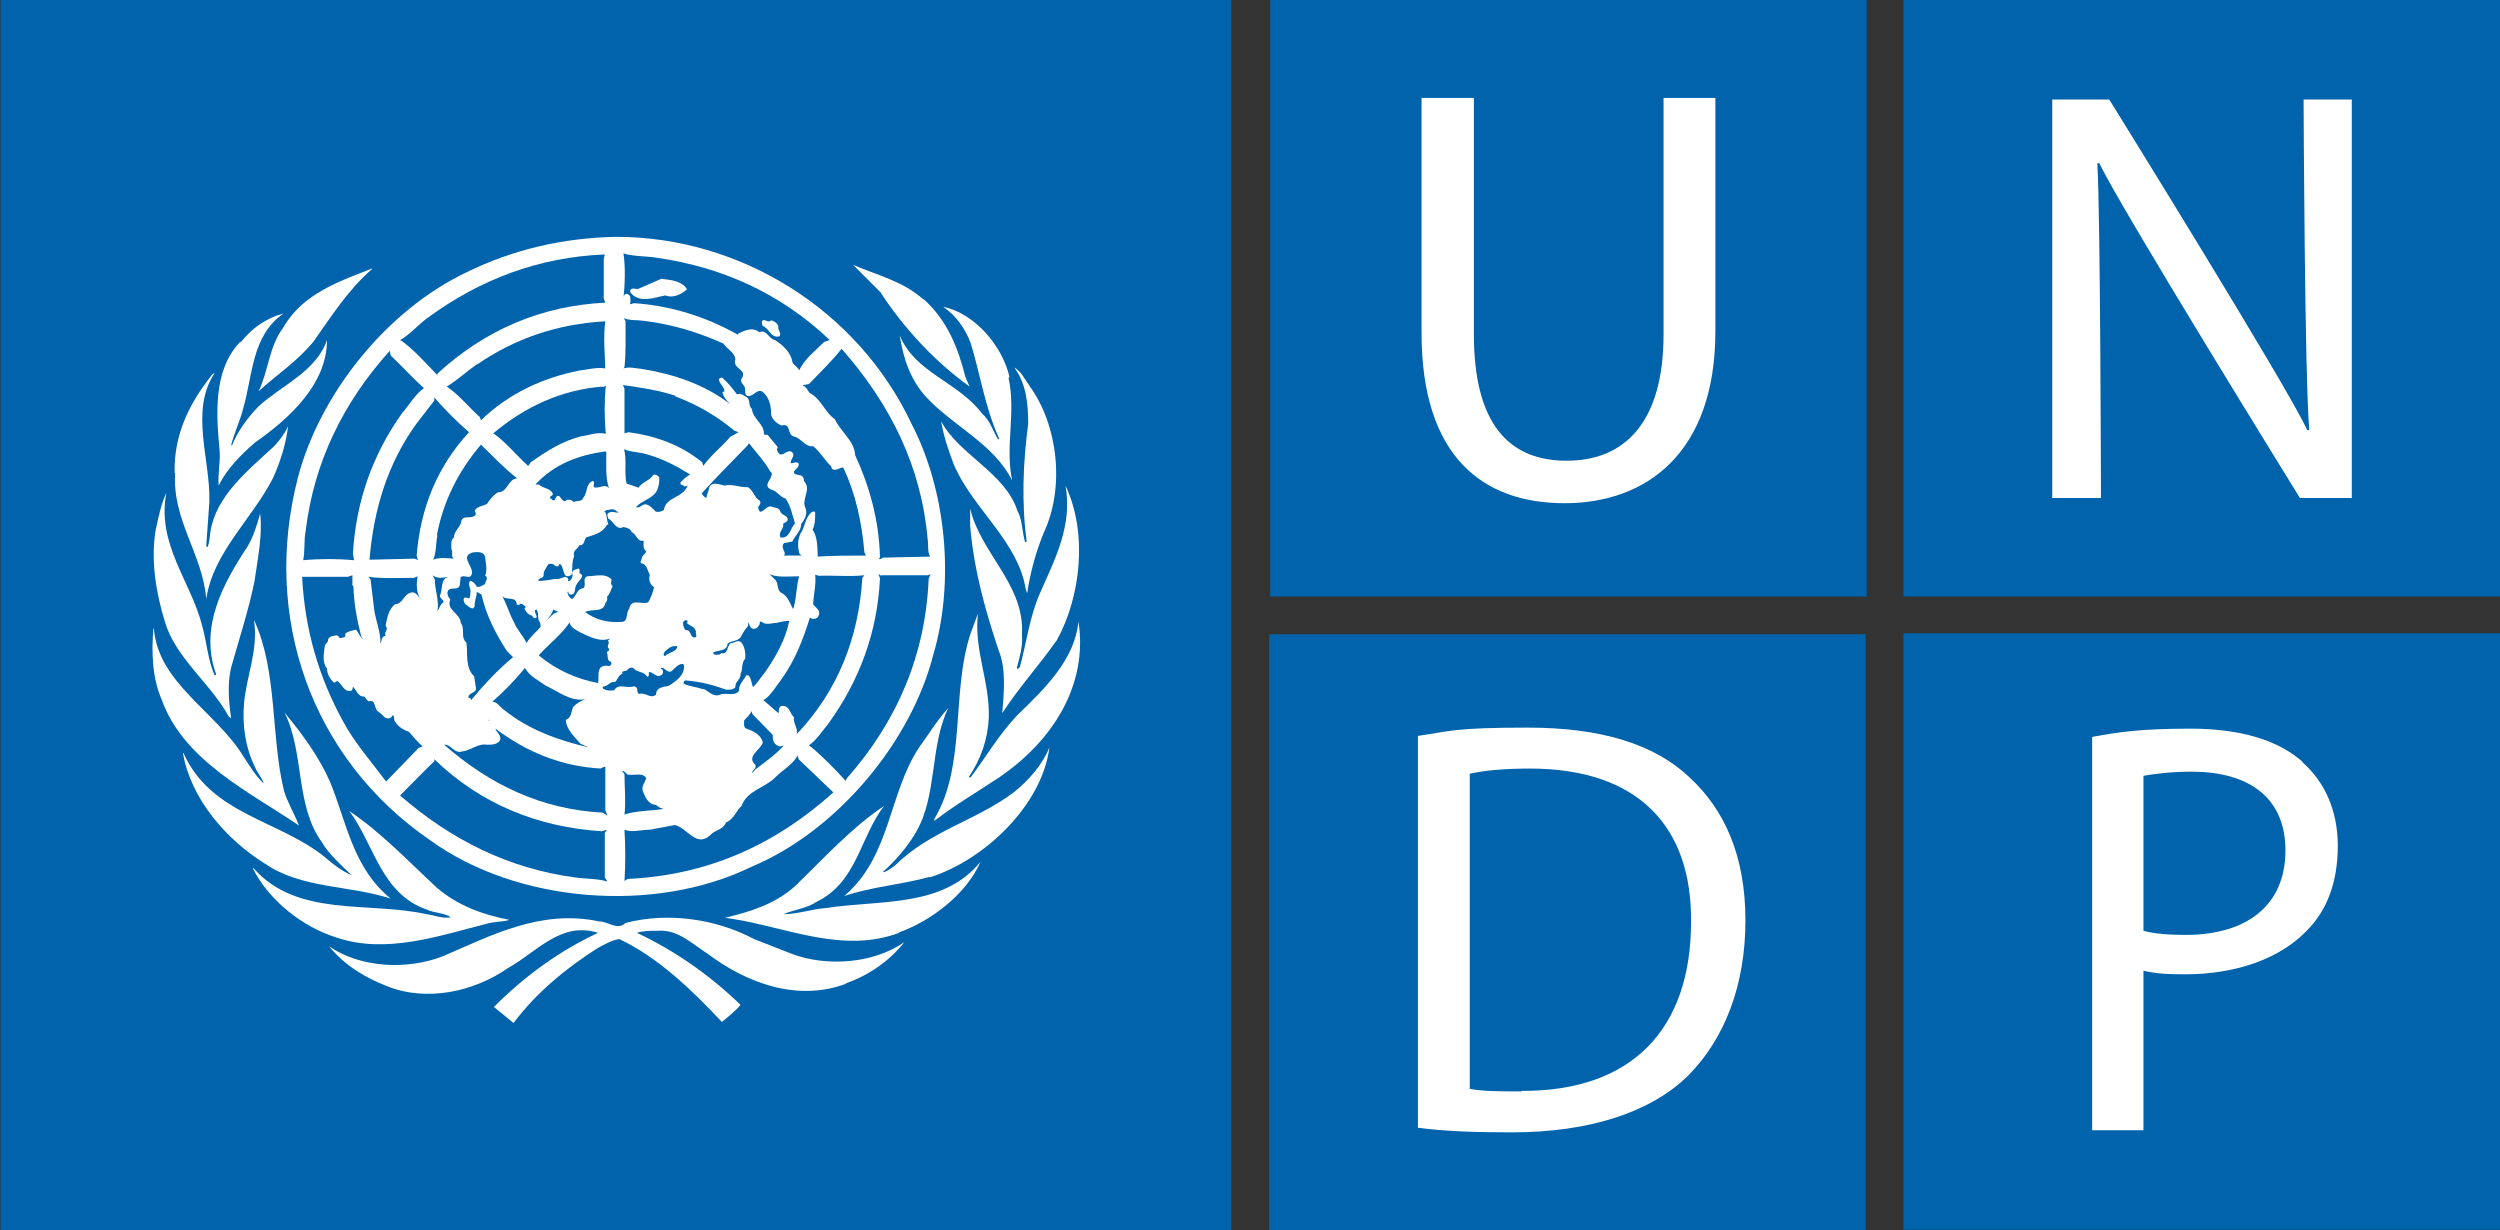 <?xml version="1.0" encoding="UTF-8"?>
<svg id="Ebene_1" xmlns="http://www.w3.org/2000/svg" version="1.1" viewBox="0 0 482.4 237.4">
  <rect x="0" y="0" width="482.4" height="237.4" fill="#333333" stroke="none"/>
  <!-- Generator: Adobe Illustrator 29.0.0, SVG Export Plug-In . SVG Version: 2.1.0 Build 186)  -->
  <defs>
    <style>
      .st0 {
        fill: #fff;
      }

      .st1 {
        fill: #0063ac;
      }
    </style>
  </defs>
  <g>
    <rect class="st1" x="245.1" y="0" width="115.1" height="115.1"/>
    <path class="st0" d="M274.3,18.9v45.3c0,24,11.9,32.9,27.6,32.9s29.1-9.6,29.1-33.2V18.9h-10v45.6c0,16.9-7.4,24.4-18.7,24.4s-17.9-7.3-17.9-24.4V18.9h-10.1Z"/>
    <rect class="st1" x="367.3" y="0" width="115.1" height="115.1"/>
    <path class="st0" d="M405.4,96.1s-.1-54.9-.7-64.6h.4c3.8,8.2,38.7,64.6,38.7,64.6h10V19.2h-9.3s.2,53.5,1.1,63.8h-.4c-3.5-7.9-38.2-63.8-38.2-63.8h-11v76.9h9.4Z"/>
    <rect class="st1" x="367.3" y="122.2" width="115.1" height="115.1"/>
    <path class="st0" d="M444.3,147c-4.6-4.1-11.8-6.4-21.6-6.4s-14.2.7-19,1.6v75.9h9.9v-30.8c2.3.6,5,.7,8,.7,9.7,0,18.2-2.9,23.5-8.4,4-4,6-9.5,6-16.4,0-6.9-2.6-12.4-6.8-16.1"/>
    <path class="st1" d="M421.8,180.4c-3.2,0-6.1-.2-8.2-.8v-29.9c1.7-.3,5-.8,9.3-.8,10.9,0,18.1,4.9,18.1,15.2,0,10.4-7.2,16.3-19.3,16.3"/>
    <rect class="st1" x="244.9" y="122.4" width="115.1" height="115.1"/>
    <path class="st0" d="M325.9,149.9c-6.7-6.3-16.9-9.5-31.1-9.5s-15,.7-21.2,1.6v75.6c5.1.7,11,.9,18.1.9,14.9,0,26.8-3.8,34.1-11,7-7.1,11-17.4,11-29.9,0-12.4-4-21.4-10.9-27.7"/>
    <path class="st1" d="M293.6,210.6c-3.9,0-7.5,0-10-.5v-60.8c2.6-.6,6.5-1,11.6-1,21,0,31.3,11.3,31.1,29.6,0,20.8-11.5,32.7-32.7,32.6"/>
  </g>
  <rect class="st1" x=".1" y="0" width="237.5" height="237.5"/>
  <path class="st0" d="M203.8,123.7c-3.3,4.7-7.3,9.1-10.4,13.9.3-3.8.8-8.5-.7-12.1-2.6-7.8-4.8-15.6-5.5-24.1v-3.3c2,8.7,10.6,14.7,10,24.4.2,2.4-.5,4.4-1,6.4l.2.2.4-.4c1.3-4.8,1.9-9.8,3.9-14.3,2.8-6.4,6.3-12.9,4.9-20.7,4.3,9.1,3,21.4-1.7,29.9"/>
  <path class="st0" d="M198.6,74.4c5.6,7.6,6.9,19.7,2.8,28.4-1.5,3.7-2.6,7.6-3.2,11.7-.3-.7-.4-1.6-.6-2.4-2.2-8.5-10.3-14.6-13.6-22.6-1-2.6-1.9-5.3-2.4-8.2,3.5,6.5,12.3,9.9,14.7,17.2,1,1.8.9,4.1,1.5,6.1.1,0,.3,0,.3-.2-1-7.4-.7-15.2.3-22.6,0-4-.4-7.8-2.7-10.9,1.4.8,2.1,2.4,3,3.6"/>
  <path class="st0" d="M194.6,72.9c1.5,6.6-.7,13.1.7,19.8h0c-3.6-7.1-11.3-10.4-16.6-16.1-3.1-3.4-4.4-7.5-5.1-11.9,3,7.3,11.2,8.9,15.9,15.1,1.6,1.4,2.1,3.4,3.1,5l.2-.2c-2.7-5.8-3.6-12.2-5.5-18.4-1-2.7-2.8-5.3-5.3-7,6.2,1.3,11.5,7.7,12.8,13.6"/>
  <path class="st0" d="M178.2,57.7c4.6,4.1,6.7,9.5,8.1,15.1l.8,1.8c-6.7-4.8-12.8-11.4-17.2-18.2l-5.3-5.3c4.6,2,9.6,3.1,13.6,6.7"/>
  <path class="st0" d="M90.1,52.5c8.8-4.3,18.4-6.6,28.8-6.8,23.9,0,46.6,14,57,36.1,6.6,12.7,8.4,30.2,4.2,44.5-4.3,16.9-18.6,34.1-35.2,41-18.7,9.1-45.2,6.9-61.8-5.1-23.1-15.8-32.6-43.2-25.6-70.1,4.2-16,17-32.2,32.6-39.6"/>
  <path class="st0" d="M71.8,51.9c-4.7,4.1-7.9,9.2-11.3,14-3.1,3.8-7.1,6.4-10.6,9.6,1.9-3.9,2-8.6,4.7-12.2,3.8-6.7,10.9-9,17.2-11.5"/>
  <path class="st0" d="M46.4,66.1c2.2-2.8,5.1-4.8,8.3-5.6-6.2,4.3-5.9,12-7.8,18.4-.6,2.4-1.7,4.6-2.3,7h.2c1-2.6,2.9-5.2,5.1-7.5,4.5-4.1,11.1-6.7,13.2-12.8,0,8.5-7.2,15.1-13.9,19.8-2.8,2.4-5.5,5.2-7,8.3-.2-2.1.3-4.3.2-6.5-.7-7.4-1.3-15.8,4-21.3"/>
  <path class="st0" d="M33.7,91.3c-.2-7.5,2.9-13.6,7.3-19.1.1,0,.2-.2.4-.2-4.8,7.3-.8,16.5-1,24.8l-.6,8.5c0,0,0,.3.3.2.3-.9.4-2,.5-2.9,1.1-6.9,7.1-11.7,12.3-16.5,1.1-1.2,2.1-2.5,2.7-3.9-.4,3.4-1.5,6.9-2.9,10-4,7.9-11.6,14.4-12.9,23.4-.7-8.7-6.6-15.2-6-24.4"/>
  <path class="st0" d="M30.1,102c.5-2.3,1-4.8,2-6.9-1.9,9.9,4.7,17,6.9,25.6.9,3.2,1.1,6.6,2.4,9.6.1,0,.2,0,.3-.2-3.3-9.1,1.4-17.6,6.1-24.7,1.1-1.9,1.8-4.1,2.4-6.3.5,4.1-.5,8.9-1.1,13.1-1.1,5.4-2.8,10.6-4.3,15.9-1,3.3-.7,7-.2,10.5l-.5-.4c-3.5-6.4-10.3-11.3-12.3-18.3-1.7-5.5-2.8-12-1.7-18"/>
  <path class="st0" d="M29.7,121.3c.8,10.5,12,16,17.3,24.7,1.2,1.8,2.3,3.7,3.9,5.2-.3-1.1-1.3-2.1-1.7-3.2-1.8-3.6-2.5-8-2.1-12.4.5-5.3,2.8-10.3,1.9-16,4.6,9.9,3.2,22.3,5.8,33,.7,2.3,2,4.4,2.9,6.7-9.4-6.4-22.3-12.5-26.5-24.3-1.8-4.1-2-9.1-1.6-13.7"/>
  <path class="st0" d="M35.4,145.3c5.3,11.9,18.4,12.9,27.3,20.1,1.6,1.4,3.3,2.7,5.2,3.5h0c-2-1.9-4.4-4-5.8-6.4-5.2-7.2-3.3-17.2-7.2-25,3.5,4.2,6.7,8.6,8.8,13.4,3.2,7.8,4.4,16.6,11.7,22.5-7.9-2.6-17.2-1.9-24.2-6.7-7.6-4.7-14.4-12.6-15.9-21.4"/>
  <path class="st0" d="M48.9,167.5c8.4,9.6,22.2,6.4,33.4,8.9,1.6.2,3,.9,4.7.6-1.3-.9-3.2-.8-4.7-1.5-8.8-3.1-10.1-12.6-14.9-19,6.1,4.1,11.2,9.5,16.9,14.8,4.1,3.5,8.9,5.2,14,6.2-1.2.4-2.8.3-4.2.7-9.2,2.3-19.5,6-29.2,2.7-6.4-2-12.9-7-16.1-13.3"/>
  <path class="st0" d="M163.3,189.8c-9.5,3.6-19.4-.2-26.8-5.8-3-1.9-5.7-4.7-9.6-4.4-1.4,0-2.8,0-4,.4,7.2,3.4,13.9,8,20,13.9-1,1.2-2.4,2.3-3.6,3.3-5.9-6.3-12.4-12.5-19.8-16-1.4.2-2.8,1-4.1,1.7-6,3.8-11.9,8.6-16.3,14.5l-3.8-3.1c6.1-6.1,12.8-10.9,20.1-14.3-7.2-2.3-11.9,3.8-17.4,6.8-6.4,4.5-15.6,6.6-23.3,3.5-4.1-1.6-8.1-3.9-11.2-7.7,6.1,4.2,15.1,4.6,22,1.9,9.3-4,18.9-9.1,30.1-6.7,1.8,0,3.5,1.8,5.1.3,8.3-2.2,17.7-.7,24.8,3.1l7.4,2.9c6.8,2.5,15.7,1.8,21.6-2.3-3,3.8-7.1,6.5-11.4,8"/>
  <path class="st0" d="M173.5,180c-10.7,4-21.4-.9-31.6-2.6l-2-.3h0c4.9-1.2,9.6-2.6,13.5-6.1,5.7-5.5,10.8-11.2,17.2-15.5-4.7,6.1-5.2,14.7-13,18.5-1.9,1.3-4.4,1.5-6.4,2.4,2.8,0,5.4-1,8.3-1.2,10.4-1.6,22.4,0,29.7-8.9-2.7,6.2-9.5,11.4-15.7,13.6"/>
  <path class="st0" d="M179.4,169.2c-5.4,1.5-11.2,1.9-16.5,3.7,9-7.7,8.5-19.6,14.4-28.6,1.9-2.6,3.5-5.3,5.7-7.7-3.6,7.3-2.1,16.8-6.2,23.9-1.6,2.8-3.9,5.5-6.5,7.8.8,0,1.6-.8,2.3-1.2,6.8-6.8,15.7-8.7,23-14.2,2.9-2.3,5.6-5.4,6.9-8.7-1.4,11.2-12.6,21.8-23.1,25.1"/>
  <path class="st0" d="M192.8,150c-4.2,2.8-8.5,5.3-12.5,8.4v-.4c6.2-10.3,3.2-24.5,7-35.8l1.4-3.8c-.8,7.1,2.3,13,2.1,20.1-.2,4.3-1.6,8.1-3.9,11.5h.4c3-4,5.4-8.2,9-12,5.5-5.3,11.1-10.8,11.8-18.1,1.9,12.3-5,23.1-15.3,30.1"/>
  <path class="st1" d="M145.2,149.2l.4-.6c1.9-1.5,4-2.9,5.6-4.7h.2c-.4-.1-.9.3-1.3,0-.9-.4-1-1.2-1-2.1l-3.9-4-.2-.6c-.3.8-.9,1.2-1.4,1.8,0,.5-.2,1.3.4,1.6,1.3.4,2.9,1.2,3.2,2.7-.5,1.4-3.2,2.7-1.5,4.2.5.8-.7,1-.5,1.7"/>
  <path class="st1" d="M122.6,97.8c.7.4,1.1-.3,1.8-.5.9,0,1.6.9,2.1,1.4.6.2,1.1,0,1.6-.3.4-2.6,3.6-2.2,4.6-4.7l-.6.2c-.2-.4-.9-.2-.8-.8.5-.5,1.2-1.3,1.9-1.5-2.8-1.8-5.8-3.3-9-4.1-1.3-.3-2.6-.3-3.8-.8.6,1.8,0,4.5.5,6.6l2.3.8c.7-1.1,2.1-1.3,2.8-2.4.4-.3.9,0,1.2.4.1.9-.1,1.7-.4,2.5-.9,1.7-2.9,1.9-4,3.2"/>
  <path class="st1" d="M156.3,119.1c-1.3,4.2-2.9,8.4-5.6,12.1-1,1.3-2.1,3.2-3.4,3.9l2.9,2.5c.2-.2,0-.4.1-.6,0-.4.2-.8.7-.8,1.4,0,1.4,1.5,2.2,2.2-.2,1.2.9,2.2.5,3.3,8-8.4,12-18.7,12.7-30.2l.4-.5c-2.8.3-5.9,0-8.8.1l-.7-.2c.2,1.9-.3,3.8-.4,5.7l1,1.1c.3.4.2,1.1-.2,1.5-.5.3-1,.3-1.4,0"/>
  <path class="st1" d="M148.7,91.1c-1.1-2-2.8-3.8-4.2-5.6l-.2.4c-2.9,3-6.1,6.2-8.9,9.3.2.4.5.7.9.9.1-.8.5-1.4.6-2.2.7-1,1.9-.4,2.9-.2,1.5-.4,2.9.4,4.5.3,1.1.6,1.2,2,2.3,2.6.3.4,0,.9-.3,1.2.3,2.4,1.5-.6,2.7,0,.5.2,1.1.1,1.5.7.2,1,1.4.8,1.5,1.7,0,.5-.6.6-.9.9.3.9-1,1.5-.5,2.6,1.8.3,1.9-1.8,2.8-2.7-.5-1.6-.8-3.3-1.8-4.8-1-.2-1.7-1.5-2.7-1.7-2-.8.3-2.1,0-3.3"/>
  <path class="st1" d="M120.4,157.2c2.3-.8,5.1-.7,7.6-1.1-.5-.2-1-.3-1.4-.8-1.5,0-2.2-1.6-2.6-2.8-.2-.8.4-1.5.7-2.3-.6-1.3-2.6-.4-3.7-.8-.3-.3-.5-.6-1-.7l.5.7c0,2.6.3,5.3,0,7.8"/>
  <path class="st1" d="M122.5,132.5c.8.2.2,1.1.8,1.4,1.3-.4,2.3,1.1,3.3.1,0-1.5,1.6-1.4,2.5-1.7,1.4-.9,3-2,2.9-3.9l-.2-.3c-1,0-1.5.8-2.2,1.4-.9.5-1.4-.9-2.1-.6,0,.2.2.2.3.3.2.2.2.7,0,.9-1.1,1-1.6-.5-2.6-.4v.4c0,.2,0,.6-.4.4-.6-1-1.9-.7-2.6-1.6-.4-.2-.8,0-1.1.3-.2.5-1.2,0-1,.8-.8.3-.9,1.1-1.4,1.6-1-.2-1.4.9-2.4.9,0,.2,0,.5.3.5.6.3,1.1.3,1.9.2.9-1.5,2.5-.2,3.9-.8"/>
  <path class="st1" d="M131.8,120.1c0,.5.1,1.1.5,1.5,1.2-.2.7,1.5,1.8,1.4.6-.2,0-.7.2-1.1-.2-1-1.1-1.1-1.7-1.6,0-.2,0-.3.1-.5-.5-.3-.7,0-1,.4"/>
  <path class="st1" d="M130.4,76.4c-3.2-1.1-6.7-1.6-10.2-2.1l.3.7v8.6c0,0,.8-.2.8-.2,5.2.7,10,2.4,14.2,5.8l.2.7c1.4-2,3.6-3.7,5.2-5.6l1.6-.9-.8-.3c-3.5-2.9-7.3-5.1-11.4-6.6"/>
  <path class="st1" d="M71.5,111.8l.7,5.8c.3,2.2,1.3,4.4,1.2,6.6.3-.5.1-1.4,1-1.5-.4-.7.7-1.3,0-1.9.3-1.5.5-3.1,1.8-4.2,1.6,0,1.7-2.2,3.4-2.3.8,0,1.3,1.1,1.7,1.5-1-1.2-1-3.2-.7-4.6l-.7.3c-2.9,0-6,.2-8.8-.2l.4.5Z"/>
  <path class="st1" d="M128.3,126.6c.8-.8,2.3-.8,2.4-1.9-1.1-.2-1.7.4-2.4,1-.1.2-.5.7,0,.9"/>
  <path class="st1" d="M148.4,110.7l1,1c1,.7.3,2.1,1.4,2.7,1.2.6,1.7,2.1,2.2,3.1.2-.3.2-.6.3-.9.4-1.7.4-3.7.9-5.4-1.9,0-4.1.3-5.7-.4"/>
  <path class="st1" d="M135.6,132.9c1.1.3,1.8,1.6,3.2,1.2,1.1-.6,3,.4,3.8-.8-.1-1.2.9-2,1.4-3h.4c.6.6.6,1.6.9,2.3.9-.9,1.6-2,2.4-3,2.1-3,3.9-6.3,4.6-9.8-.8,0-1.7.2-2.5.4-.9,0-2,.5-2.8-.2-.3-.2-.5.1-.4.4-.3.5-.6,1.1-1.4.9-.6-.3-.6-.9-.8-1.3,0,.4,0,.7-.2,1-.7.7-.9,1.4-1.4,2.1-.7.7-1.7.5-2.4,1.1-.1,1.5-1.8,1.2-2.8,1.7,0,.2.2.2.2.4.5.1,1.1.1,1.4-.3,1.3.4,1-1.3,1.8-1.9.7,0,1.3-.7,2-.2.7.8.9,2.1.8,3.2-.8.8-.4,2-.9,2.9.1,1.1-1.1,1.5-1,2.6-.4.5-1.1.5-1.7.5-2.5-.9-5.1-1.6-7.9-1.8-.3,0-.4.3-.4.6,1.1.6,2.5.6,3.7,1.1"/>
  <path class="st1" d="M116.8,160.6l.3-.5-1,.3c-12.3-.8-23.3-5.2-32.3-13.9v.4c-.1,0-6.6,6.6-6.6,6.6,9.9,8.6,21,14.1,33.7,15.8,2,.3,4.4.2,6.3.8l-.5-.8v-8.6Z"/>
  <path class="st1" d="M104,126.5c3.4,2.8,7.2,4.5,11.4,5.3.2-.9-.1-1.9.3-2.7.3-.7,1.2-.7,1.8-.6.4,0,.6-.5.4-.8-.9-.2-.5-1.2-.8-1.8,0-.3.6-.2.4-.7-.6-.5.3-1.1-.2-1.6.2-.1.3-.3.4-.4-1.9.8-4-.4-5.6-1.1-.8-.5-2-.9-2.2-2-1.4,2.2-4,4.2-5.9,6.3"/>
  <path class="st1" d="M100.8,116.6c-.3-.2-.4-.1-.6.1-.2,0-.3,0-.5,0,0-1.8-2-.7-2.8-1.7.9,1.6,1.4,3.5,2.3,5.1.6,1.5,1.8,2.6,2.4,4,.6-1.1,1.8-2.1,2.7-3.1,0-.5,0-.9-.3-1.2-.3-.7,0-1.6-.5-2.2-.8.3.3,1.1,0,1.6-.3.2-.7,0-.8-.4-.7-.1-1.3-.8-1.5-1.4.6-.4-.2-.5-.3-.8"/>
  <path class="st1" d="M106.8,117.5c-.2.8-.7,1.5-1.3,2.1h0c.8-.5,1.3-1.5,2.3-1.5l-1.1-.5Z"/>
  <path class="st1" d="M116,148.3c-7.7-.4-14.4-3.2-20.4-7.7.2.8,1.2,1.2.9,2.2-.5.9-1.6.9-2.5.9-1.8-.3-3.1,1.1-4.8,1.3-1.6.5-2.1-1.4-3.5-1.3,8.8,7.7,18.8,12.5,30.6,13.1l.9.6-.4-1.1v-8.4l-.8.3Z"/>
  <path class="st1" d="M81.8,144.2c-1.1-.8-2-2-2.9-3-1-.3-2.1-1-2.7-2-.3-.4,0-1-.4-1.2l-.4.5c-1.1.5-1.5-.6-2.3-1.1-1-.5-.5-2.4-1.8-2.1-.5,0-.7-.6-1-.9-1.2.1-1.5-1.2-2.2-1.9-.1.3,0,.7-.4.8-1.3.3-1.7-1.3-2.6-1.9-.2,0-.4.4-.7.3-.7-.7-1.3-1.6-1.3-2.7-1-1.2-.6-3-.4-4.5.2-.4.7-.6.6-1.1.3-.7,1-.7,1.7-.8.3.1.5.4.6.6.4-.3,1.3,0,1-.9.5-.5,1.3-.6,2.1-.8.5.6.8,1.4,1.4,2l-.4-.7c-.8-3.1-1.4-6.3-1.5-9.6,0-.2-.4-.3-.2-.5h0c0-.6,0-1.2,0-1.7l-.9.3h-8.8c.5,10.1,3.2,19.3,7.8,27.7,2.2,4.2,5.5,7.9,8.4,11.8l6.3-6.5.8-.3Z"/>
  <path class="st1" d="M92,70.3c-2,1.4-3.8,3.1-5.8,4.3,2.3,1.5,4.3,4,6.4,5.9l.2.6c5.4-5.2,11.9-8.2,19-9.6,1.7-.2,3.4-.7,5-.4-.1-3-.4-6.1,0-9.1-9.2.5-17.4,3.3-24.7,8.3"/>
  <path class="st1" d="M84.4,103.3c-.3,1.5-.2,3.3-.8,4.7,1.1-.5,2.7-.3,4-.2-.7-.4-.1-1.3-.5-1.8,0-.8-.2-1.8.5-2.3,0-1.3,1.3-2,1.4-3.1.3-1.3,1.9-.4,2.6-1.1.5-.3,0-.7,0-1,.6-.9,1.6-.8,2.4-1.3.5-.8,1.2-1.7,2.1-2.2,1.9,0,1.9-2.6,3.7-2.7-2.5-1.9-4.8-4.4-7-6.5-4.4,5.2-7.3,11-8.5,17.5"/>
  <path class="st1" d="M85.6,116.2c0-.6-.8-.7-.7-1.3.6-1.2,0-3.1,1.6-3.6-1.1.2-2.1.4-3-.3l.4.8c0,2.1.9,4.1.5,6.2.4-.6.5-1.4,1.2-1.8"/>
  <polygon class="st1" points="94.4 139 94.2 138.8 94.4 139.2 94.4 139"/>
  <path class="st1" d="M83.8,77.3l-3.4,4.4c-5.6,7.7-8.3,16.6-9.1,26.3l8.7-.2.8.3c-.3-.2-.3-.6-.4-.9.7-9,3.9-17.1,10.1-23.8-2.4-2.1-4.6-4.3-6.7-6.7v.6Z"/>
  <path class="st1" d="M110.6,136.4c.7-.7,1.5-1.2,2.4-1.5-2.8.6-5.3-1.5-7.7-2.6-1.4-1-3.1-1.8-4-3.4-1.9,2.3-4.1,4.6-6.3,6.5,1,0,1.5,1.1,2.3,1.6,4.8,3.9,10.7,5.9,16.2,7.2l-1.5-.7c-1.1-1.3-2.8-2.8-2.8-4.6,1.1-.4,1-1.6,1.4-2.5"/>
  <path class="st1" d="M88.9,111.3l-.2,1.7c-.4,1-1.6.2-2.2.9-.4.6,0,1.3.4,1.8-.9,2,2,2.7,2,4.5.9,1.1-.1,2.8,1.1,3.8.3,2.1-.3,4.8,1.5,6.5l.3,2c.4,1.4-1.6,1-1.4,2.2.4-.2.5.3.5.4h0c2.4-2.9,5.2-5.9,8.1-8.3l-1.2-1.2c-2.2-3.4-4-6.9-4.9-10.9l-.9-.5c0,1-.5,1.8-.4,2.8l-.3.4c-.7,0-1.1-.6-1.6-.9-.1-.3-.5-.9,0-1.2.3,0,.5,0,.8.2.3-.3.2-.8.3-1.3,0-.8-.6-1.5-.1-2.1.6,0,1.1.7,1.3,1.1.6.2,1.1-.3,1.6-.5,0-.5.8-1.3,0-1.6.5-1.2.1-2.5,0-3.7-.3-1-1.5-.9-2.4-.8-2.6.8.4,2.8-.2,4.3-.4.9-1.3,0-2,.4"/>
  <path class="st1" d="M170,111.1l-.5-.4.3.9c-.5,10.5-4,19.8-10,28.1-1.2,1.4-2.2,3.1-3.7,4.1,2.4,1.9,5.1,4.7,7.1,6.9l.2-.5c9.7-11,15.2-23.8,15.8-38.6l.4-.8-.5.2h-9Z"/>
  <path class="st1" d="M84.3,72.4l.2-.4c9.2-8.4,20-13,32.3-13.6l-.3-.8v-7.6c0,0,.2-.9.2-.9-12.7.5-24,4.8-34,12.1-1.9,1.3-3.6,3.4-5.6,4.5h.3c2.5,1.8,4.9,4.5,7,6.7"/>
  <path class="st1" d="M116.3,74.6c-8,.6-15,3.9-21.1,9,2.4,1.7,4.6,4.4,6.7,6.3.2-.2.3-.4.5-.7,3-2.1,6.1-4.1,9.7-5,1.6-.2,3.1-.9,4.8-.5-.3-3-.3-6.3,0-9.3l-.5.3Z"/>
  <path class="st1" d="M116.8,87.1c-5.1.7-9.8,2.4-13.5,6.4h.7c.8.8,2,.6,2.6,1.6.3.6-.5.5-.5,1,.2.1.4.2.5.4.6.2.5-.3.7-.6.8-.8.9.8,1.7.8.5-.4,1.3-.4,1.7.2.5-.4,1.6,0,1.8-.8,1-1.1.4-2.7,1.9-3.3.5.3,0,.8.2,1.2,1,.4,2.1-.8,2.9.2-.7-2.1-.5-4.6-.5-6.9"/>
  <path class="st1" d="M117.1,101.3c-.9,1.6-2.5,1.9-4,2.4-.4.5-.3,1.6-1.3,1.5-.3.7-1.4,1.1-1,2.1-.5,1.1-.3,2.5-.5,3.6-1.9,1.2-1.3-1.6-2.3-2.1l-.3.5c-.4,0-.6-.1-.9-.4-.3-.1-.8-.2-1,0-.4.7-1,1.3-.9,2.2-.2.6-1.1.4-1,1,1,0,2.2-.2,3.2-.4.7.2,1.3-.3,2.1-.4.2.1.6.4.4.8h.3c.5-.4.7-1,.5-1.5,0-.7.8-.7,1.2-.9.4.2.2.6.2.9,1.4.5-.4,1.6-.6,2.3-.4.6,0,2-1.2,1.8-.2,0-.4-.3-.3-.5h-.2c0,.5.4,1.2.9,1.4.9-.7.9-2,2.2-2.1.6-.7-.3-1.8.7-2.3,1.6,0,3.4-.7,4.7.6,0,.6-.3.8.2,1.3-.3.7-.5,1.5-1.1,2.1.2.4,0,.9-.3,1.2-.4,1.9-2.6,1-3.9,1.7,2,1.5,4.4,2.1,7,1.9,1.4,0,.8-1.7,1.5-2.5.4-2.2,2.5-.7,3.7-1.3.5-.9.9-1.9,1.1-2.9-.8-.5-1.1-1.5-.8-2.4-.5-.7-.5-2.1-1.7-2.2-.2-.2,0-.6.1-.8,0-.7.7-.9.9-1.5-.7-.5-.5-1.5-.5-2.1-1.2.4-1.4-1.3-2.3-1.6-.2-.7-1-.9-1.6-1-1.5.7-1.8-1.1-2.9-1.6-.1-.3-.4-.9,0-1.1.6-.5,1.3,0,2-.1l-.5-.3c-.5-.6-1.6-.2-2.3,0,.6.6.4,1.8.8,2.6"/>
  <path class="st1" d="M68.3,108l-.2-1.2c.6-10.1,3.8-19.1,9.5-27.1,1.4-1.6,2.5-3.6,4.2-4.8-2.1-1.9-4.2-4.2-6.4-6.3l-.2-.9c-9,10-14.6,21.5-16.2,34.6-.4,1.9-.1,3.9-.5,5.8,3.2-.3,6.6-.3,9.8,0"/>
  <path class="st1" d="M153.9,145.8c-.9,1.7-2.9,2.8-4.3,4.2-2.1,2.1-5.4,2.5-6.5,5.5-1.1,1-1.5,2.6-3,3.2-.6,1.5-2.2,1.4-3.1,2.5-2.7,2.4-4.4-1.5-6.8-2l-4.8.9c-1.7,0-3.4.6-4.9,0,.2,3.2.2,6.7,0,9.9l.6-.4c15.3-.7,28.4-6.5,39.7-16.7l-6.7-6.4-.2-.8Z"/>
  <path class="st1" d="M120.3,57.5c0-.3.1-.5.3-.7.4-.3.8.1,1,.4,0,.4.2,1.2-.1,1.5.4,0,.6-.2.9-.2,7.2.5,14,2.7,20,6.1v-.2c1.2-.6,2.8-1.4,4.1-.3,1.5-.6,1.8,1.3,3,1.5,1.5.9,3.2,2.5,3.4,4.3.3.6,1.2,1,1.3,1.6,1-2.2,3-3.7,4.8-5.5l1.1-.4c-9.6-9.1-20.9-14.1-33.6-15.9-2-.3-4.2-.2-6.2-.8.4,2.5.3,5.9,0,8.7"/>
  <path class="st1" d="M120.3,71.1c1.2-.4,2.4,0,3.6.1,6.2,1,12.1,3,17,6.8-.6-.6-1.3-1.4-1.5-2.3.1-.1.2-.2.4-.1,0-1-1-1.5-1.1-2.4.1-.2.4-.4.7-.3,1.1,1,2,2.1,2.8,3.2.7-.3,1.3.2,1.8.5.9.5.3,1.7,1.1,2.3.1,1.9,2.4,2.9,2.3,4.8,0,.4.6,0,.8.3l1.9,2.3c-.4.5,0,1,.3,1.3.8.4,1.3-.7,2.2-.5,1.2.7-.2,1.5,0,2.3.5,0,1.1-.4,1.5,0,.2.7-.6,1.1-.9,1.6,0,.7.6.5,1.1.7.6,0,.9.7.8,1.1,1.6,1.6-.5,3.4.3,5.2.5,1.1-.1,2.2-.8,3.1,0,1.4-1.2,2.2-1.7,3.4l-1.6.3c-.9.9.7,1.9-.1,2.4h3.5c0,0-.4-.3-.4-.3-.5-1.4-.4-3.3.5-4.5.5-1.1.7-2.5,1.7-3.5.2,0,.6-.5.8,0,0,1.1,0,2.3-.5,3.3,1,1.5.9,3.4,1,5.2,3.1-.2,6.2-.2,9.3-.2l-.3-.6c-.5-5.8-1.7-11.4-4.1-16.4-.7,0-1.1.6-1.9.4-.2,0-.4-.3-.4-.6-1.3-1.2-2.1-2.8-3.5-3.9-1.6.2-2.4-1.7-3.8-1.9-1.3-.5-.4-2.6-2.3-2.1-.9-.4-1.8-1.1-2-2.1,0-1.6-.3-3.4-1.8-4.5-1.1-.4-1.6,1.1-2.8.9-.6-.3-.3-1.1-.5-1.7-.2-.5-.8-.8-.7-1.5,1.5-2-1.8-1.9-1.1-3.9-.2-1.4-1.6-1.9-2.3-3-4.9-2.2-9.8-3.7-15.4-4.4-1.4-.2-2.6,0-3.8-.5l.3.6c0,2.9.1,6.1-.2,8.8"/>
  <path class="st1" d="M154.9,74.4c.7.2.9.9,1.3,1.4,2.3,1.2,2.9,3.7,4.9,5.1,1.1,2.4,3.8,4.2,3.9,6.9,2.8,6.1,4.6,12.5,4.8,19.7l-.2.4c.3,0,.5-.1.8-.3l9.1-.2c-.6-.9-.3-2.2-.5-3.3-1.2-14.1-7.2-26.1-16.6-36.8-1.8,2.3-4.1,4.5-6.3,6.8l-1.1.2Z"/>
  <path class="st0" d="M121.6,56c.3-.5,1-.3,1.4-.2l4.6-2c1.8.2,3.9.4,4.9,1.9v.2c-1.1.9-2.6,1.7-4.1,1.1-2.1.4-5,1.6-6.7-.5,0-.2-.3-.4,0-.5"/>
  <path class="st0" d="M148.8,61.8c.6.2,1.2.5,1.4,1.2-.2.7.7,1.3.2,1.9-1.7.4-1.9-1.5-3.2-2-.2-.3-.2-.6-.2-.9.6-.7,1.2.5,1.8-.2"/>
</svg>